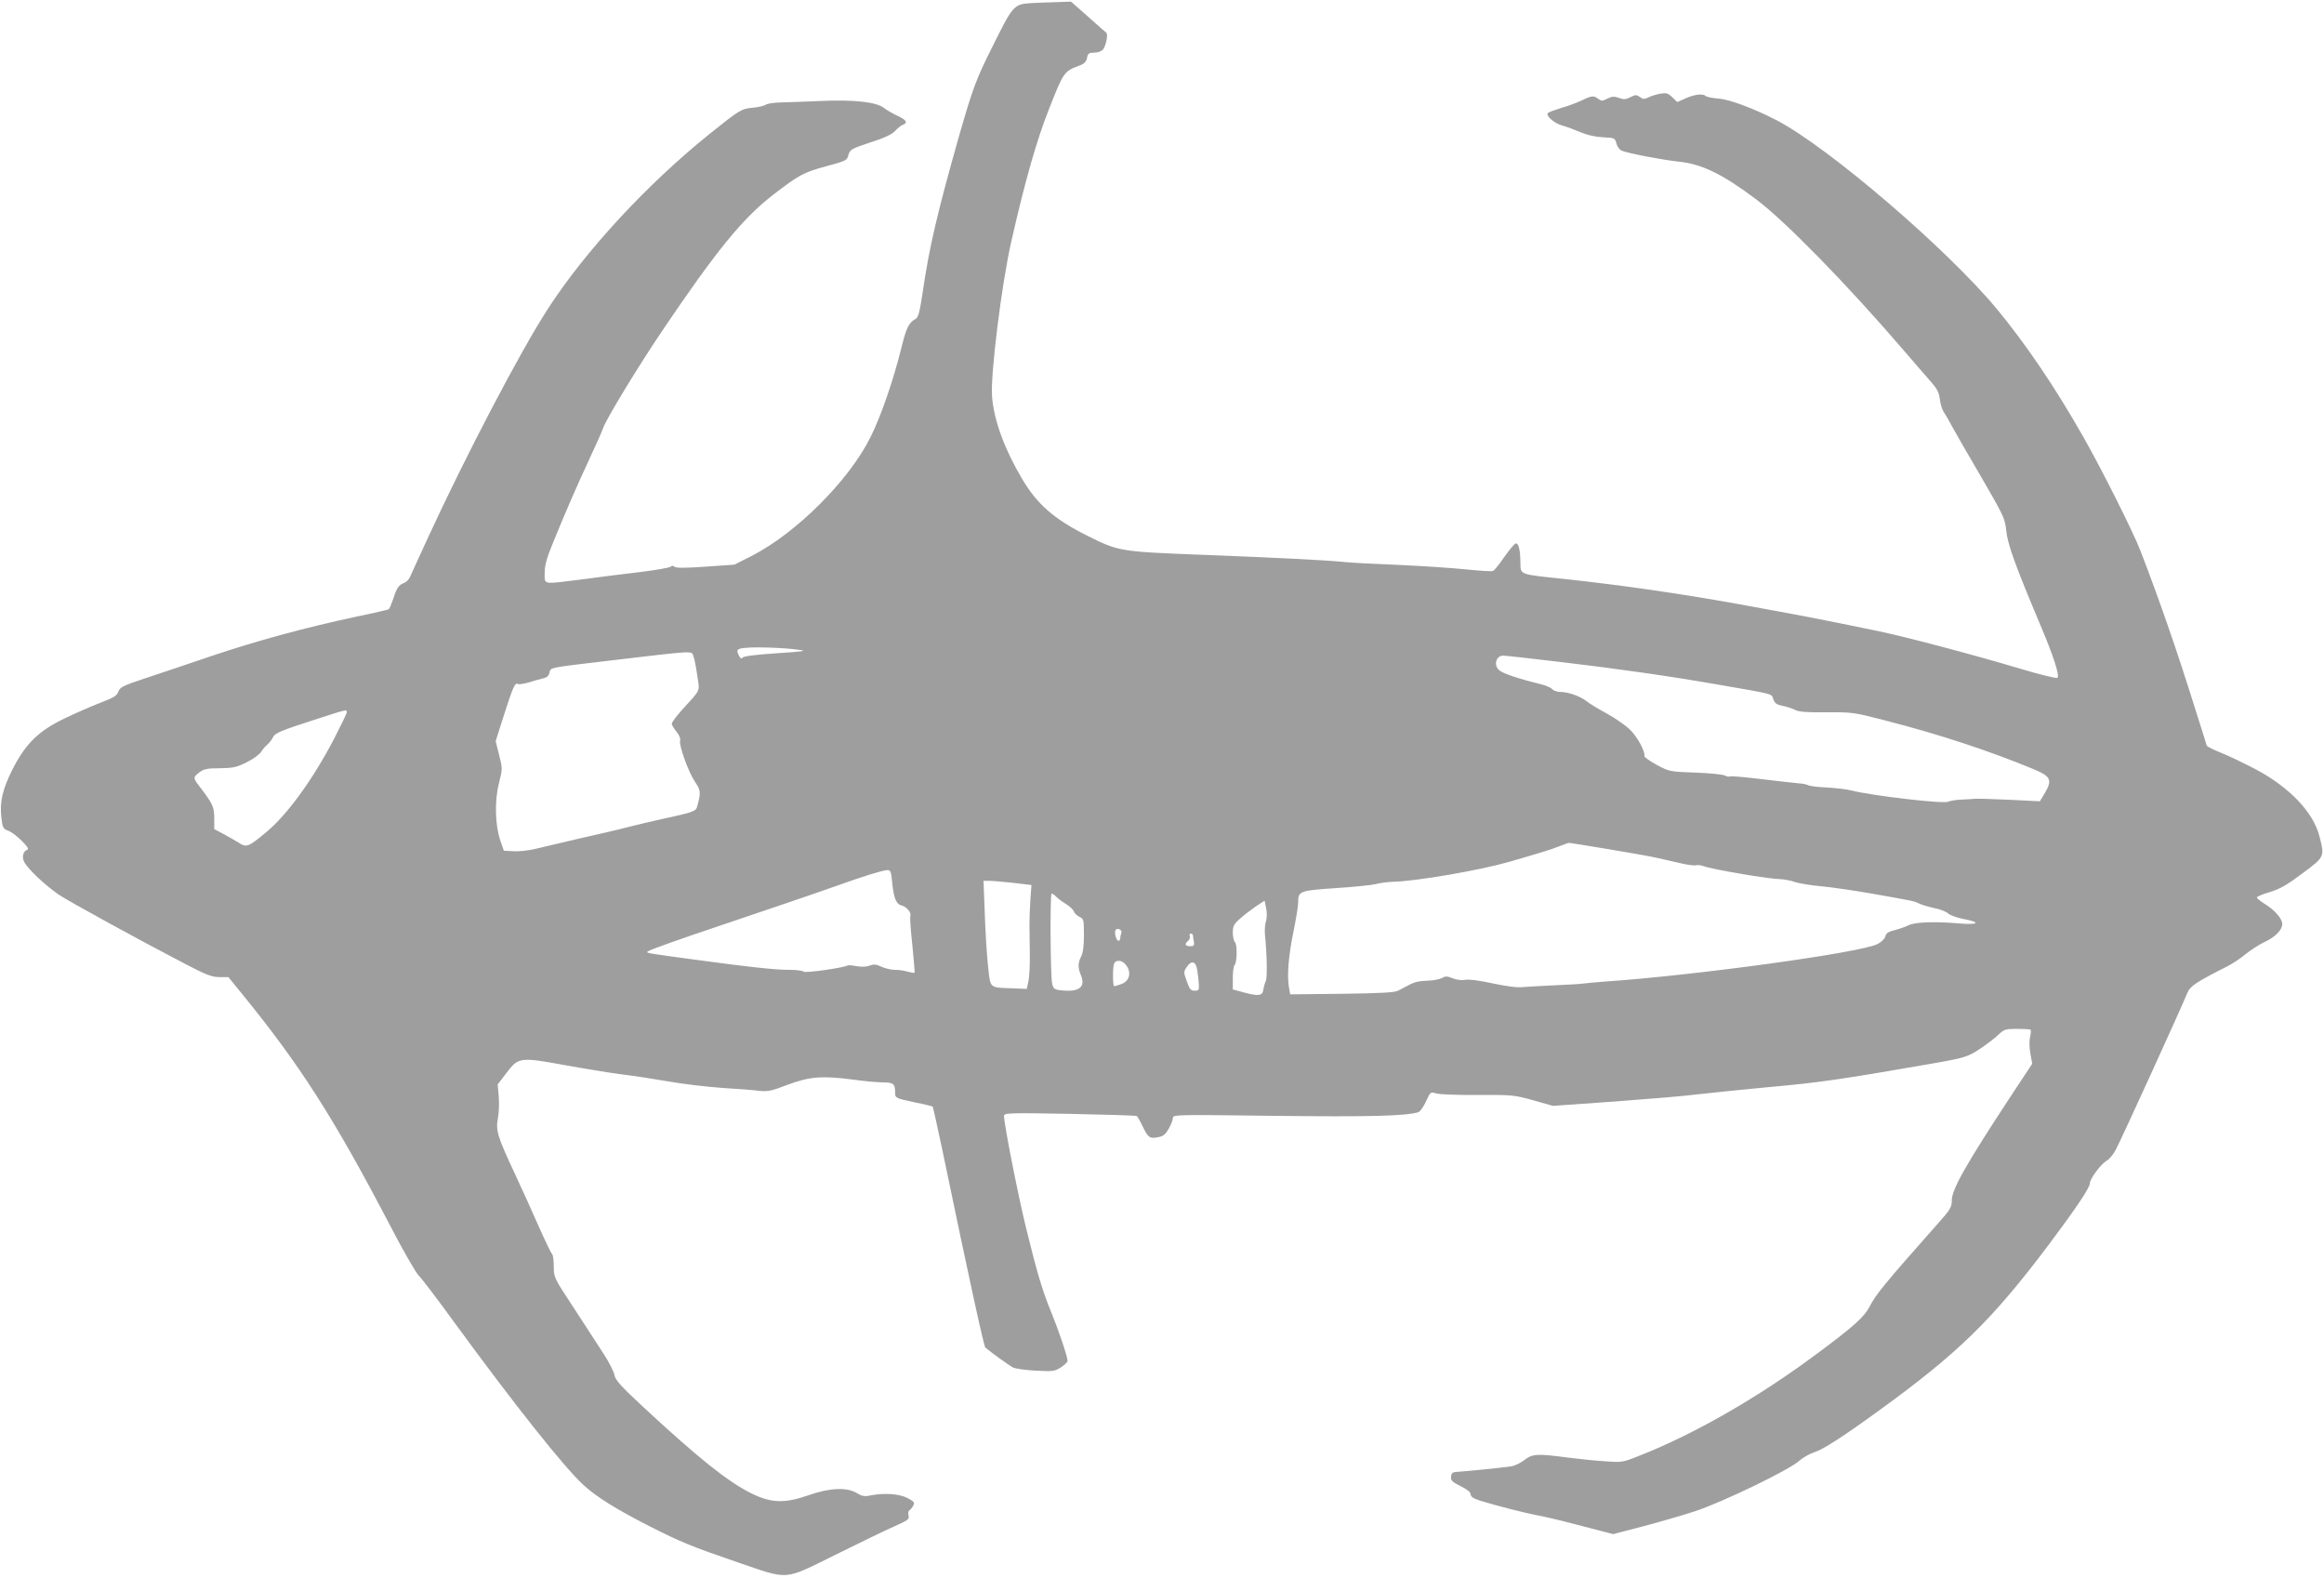 <?xml version="1.0" standalone="no"?>
<!DOCTYPE svg PUBLIC "-//W3C//DTD SVG 20010904//EN"
 "http://www.w3.org/TR/2001/REC-SVG-20010904/DTD/svg10.dtd">
<svg version="1.0" xmlns="http://www.w3.org/2000/svg"
 width="1280pt" height="869pt" viewBox="0 0 1280 869"
 preserveAspectRatio="xMidYMid meet">
<g transform="translate(0,869) scale(0.1,-0.1)"
fill="#9e9e9e" stroke="none">
<path d="M5680 8673 c-96 -6 -101 -12 -213 -238 -91 -181 -108 -228 -182 -484
-122 -430 -167 -621 -204 -876 -15 -100 -23 -132 -37 -140 -39 -23 -51 -46
-78 -155 -46 -185 -112 -377 -171 -496 -118 -239 -412 -532 -657 -656 l-93
-47 -158 -11 c-111 -8 -162 -8 -171 -1 -8 7 -16 7 -22 1 -6 -6 -82 -19 -170
-30 -87 -10 -230 -28 -317 -40 -223 -28 -207 -31 -207 35 0 41 10 80 44 162
71 175 133 317 202 465 36 77 71 156 78 176 18 50 192 336 323 530 297 440
441 617 608 747 144 111 169 125 293 159 112 30 117 32 125 63 9 30 16 34 121
69 79 25 118 44 136 63 14 15 33 31 43 34 29 11 19 27 -31 50 -26 12 -60 32
-74 43 -42 33 -167 46 -348 38 -85 -4 -185 -7 -221 -8 -36 -1 -72 -6 -80 -12
-8 -6 -40 -14 -71 -17 -66 -6 -73 -11 -238 -143 -344 -276 -685 -644 -892
-964 -151 -232 -454 -811 -663 -1265 -48 -104 -92 -201 -98 -214 -6 -13 -21
-27 -32 -31 -29 -11 -40 -27 -59 -87 -10 -29 -21 -55 -25 -58 -4 -2 -84 -21
-177 -40 -289 -62 -549 -133 -799 -217 -132 -45 -299 -101 -372 -125 -117 -39
-132 -47 -141 -71 -8 -23 -25 -33 -98 -61 -49 -19 -139 -58 -201 -88 -143 -69
-214 -140 -286 -283 -54 -108 -70 -179 -59 -264 6 -54 10 -60 37 -70 37 -13
124 -98 107 -104 -25 -8 -33 -41 -18 -69 19 -38 118 -130 191 -180 61 -40 444
-250 698 -382 115 -60 145 -71 186 -71 l49 0 78 -96 c317 -389 503 -680 810
-1267 71 -137 143 -263 160 -280 18 -18 107 -135 199 -262 332 -454 603 -795
709 -892 72 -66 180 -133 366 -228 170 -86 228 -110 485 -198 284 -97 248
-100 532 40 131 65 277 136 325 157 79 35 87 41 82 61 -3 13 -1 26 5 29 6 4
16 16 21 26 9 17 5 22 -32 42 -46 23 -126 29 -204 14 -32 -7 -47 -4 -75 13
-54 33 -149 29 -263 -11 -134 -47 -208 -45 -319 10 -130 65 -291 194 -590 471
-130 121 -158 152 -163 181 -4 19 -30 71 -59 115 -28 44 -102 157 -163 251
-112 170 -112 170 -112 232 0 33 -4 63 -9 66 -4 3 -39 74 -76 158 -37 84 -96
215 -132 291 -93 199 -103 232 -91 298 6 30 8 84 5 121 l-6 67 49 64 c65 86
75 87 317 43 104 -19 244 -42 313 -51 69 -8 188 -27 265 -40 78 -14 208 -29
290 -35 83 -5 175 -12 205 -16 48 -5 67 -2 155 32 122 46 192 52 360 30 65 -9
142 -16 171 -16 55 0 64 -8 64 -55 0 -31 2 -32 110 -55 51 -10 94 -21 97 -23
2 -3 26 -110 53 -238 151 -727 229 -1082 237 -1089 28 -24 132 -99 151 -109
13 -7 69 -15 125 -18 97 -5 105 -4 140 18 20 13 37 29 37 36 0 22 -50 170 -89
265 -49 119 -78 215 -140 468 -45 184 -121 571 -121 615 0 17 21 18 361 12
198 -4 365 -9 370 -12 5 -4 20 -30 34 -60 29 -60 38 -66 86 -56 26 5 39 16 56
46 13 22 23 49 23 59 0 19 14 19 563 12 518 -6 719 -1 789 20 9 3 28 29 42 59
24 54 25 54 58 44 18 -5 121 -9 228 -8 189 1 198 0 304 -29 l109 -31 341 24
c188 14 395 31 461 40 66 8 248 26 405 41 256 23 383 41 865 125 197 34 213
39 283 86 37 25 82 59 100 77 30 28 38 31 102 31 37 0 71 -2 74 -5 3 -3 1 -22
-3 -41 -5 -20 -4 -60 2 -91 l10 -55 -115 -174 c-250 -380 -328 -518 -328 -578
0 -37 -7 -50 -73 -124 -304 -343 -345 -394 -380 -462 -28 -55 -90 -111 -290
-259 -322 -240 -676 -443 -977 -561 -92 -37 -96 -38 -190 -31 -52 3 -146 13
-209 21 -167 22 -191 20 -235 -14 -20 -16 -53 -32 -74 -35 -64 -9 -235 -26
-282 -29 -40 -2 -45 -5 -48 -27 -2 -22 5 -29 53 -53 36 -18 55 -33 55 -45 0
-13 15 -23 53 -35 83 -26 246 -68 322 -82 39 -7 147 -33 240 -58 l170 -44 161
42 c89 23 219 61 290 84 151 50 519 227 574 278 21 18 58 39 83 47 47 14 154
83 354 228 439 318 625 500 938 916 147 196 225 312 225 335 0 26 62 109 93
126 14 7 36 34 50 60 25 45 364 788 394 863 15 38 48 60 218 146 28 14 74 44
103 68 28 23 76 54 106 68 58 27 96 66 96 98 0 29 -40 76 -92 108 -27 17 -48
34 -48 38 0 5 32 19 71 30 56 17 95 39 180 103 123 91 123 91 94 204 -34 133
-164 269 -349 368 -67 35 -154 77 -195 93 -40 16 -75 33 -77 39 -1 5 -26 84
-55 175 -104 334 -202 618 -311 900 -38 99 -215 452 -314 625 -155 273 -315
509 -477 705 -276 332 -929 891 -1212 1038 -126 65 -259 115 -320 119 -33 3
-64 9 -70 14 -15 15 -60 10 -110 -12 l-47 -21 -28 27 c-24 23 -33 25 -66 19
-22 -4 -51 -13 -65 -20 -22 -11 -29 -11 -47 2 -19 13 -25 13 -52 -1 -25 -13
-37 -14 -63 -4 -27 9 -38 9 -64 -4 -26 -14 -33 -14 -49 -2 -26 20 -37 19 -92
-8 -26 -12 -76 -31 -112 -41 -36 -11 -69 -23 -74 -28 -16 -13 34 -57 78 -69
23 -6 68 -23 101 -37 38 -16 83 -26 125 -28 63 -3 65 -4 73 -34 4 -17 17 -35
30 -40 33 -14 220 -50 313 -60 128 -13 242 -69 427 -208 160 -120 502 -470
813 -832 59 -69 126 -146 149 -172 33 -37 44 -58 49 -95 3 -27 13 -59 22 -72
9 -13 30 -49 46 -80 17 -31 89 -157 161 -279 124 -214 130 -227 137 -295 8
-75 49 -189 185 -512 74 -174 110 -284 97 -297 -5 -5 -98 18 -208 51 -255 76
-636 177 -784 207 -348 72 -410 83 -777 150 -306 55 -632 102 -936 135 -268
28 -251 22 -253 95 -1 70 -11 107 -27 101 -7 -2 -34 -35 -62 -74 -27 -40 -55
-74 -62 -77 -7 -3 -74 1 -150 9 -76 8 -246 19 -378 25 -132 5 -260 12 -285 15
-92 10 -387 25 -785 40 -459 18 -462 18 -640 107 -181 91 -273 172 -356 312
-97 164 -154 320 -165 451 -10 119 53 624 107 860 77 338 140 557 208 728 80
203 81 204 169 237 24 9 35 21 39 41 5 25 10 29 39 29 18 0 39 7 47 15 17 17
32 85 20 95 -4 3 -50 43 -101 89 l-93 82 -87 -3 c-48 -1 -107 -4 -132 -5z
m-1280 -3561 c48 -6 31 -9 -124 -19 -118 -8 -181 -16 -186 -24 -6 -8 -11 -6
-19 9 -18 34 -13 41 37 45 60 6 220 0 292 -11z m-581 -34 c5 -13 15 -60 21
-106 14 -94 24 -72 -83 -190 -31 -35 -57 -69 -57 -77 0 -7 12 -27 26 -44 15
-18 23 -38 20 -48 -8 -25 45 -173 82 -228 32 -48 33 -57 12 -135 -7 -27 -19
-32 -195 -70 -55 -12 -131 -30 -170 -40 -38 -10 -101 -25 -140 -34 -64 -14
-214 -49 -386 -90 -37 -9 -91 -15 -120 -13 l-54 3 -19 55 c-29 84 -33 218 -8
316 20 80 20 81 1 156 l-19 76 45 142 c51 159 62 182 77 173 5 -4 33 1 62 9
28 9 63 19 78 22 19 4 30 13 34 30 8 31 -9 27 309 65 501 59 472 58 484 28z
m4776 -33 c322 -38 601 -78 865 -124 321 -56 295 -49 307 -81 8 -22 19 -30 49
-36 22 -4 53 -14 69 -22 23 -12 63 -15 175 -14 141 1 150 0 320 -44 300 -77
574 -167 825 -271 90 -38 99 -58 59 -127 l-29 -48 -160 8 c-88 4 -176 7 -195
6 -19 -2 -58 -4 -85 -5 -28 -2 -57 -7 -64 -11 -22 -14 -424 33 -536 62 -22 6
-82 13 -132 16 -51 2 -98 8 -105 13 -7 4 -31 9 -53 10 -22 2 -113 12 -203 23
-90 11 -168 18 -173 15 -5 -3 -18 -1 -29 5 -12 6 -84 13 -162 16 -140 5 -143
5 -212 42 -39 21 -70 43 -69 49 5 25 -38 105 -79 145 -24 24 -81 63 -126 88
-46 25 -96 55 -112 68 -35 28 -102 52 -145 52 -18 0 -38 7 -45 15 -7 8 -31 19
-54 25 -130 32 -217 61 -238 79 -33 27 -19 81 21 81 14 0 157 -16 316 -35z
m-6685 -276 c0 -7 -31 -71 -68 -143 -118 -227 -260 -423 -378 -520 -98 -81
-106 -84 -151 -55 -21 13 -59 35 -86 49 l-47 25 0 60 c0 62 -8 79 -82 176 -35
45 -35 50 1 77 24 18 44 22 113 22 72 1 91 5 147 33 35 17 70 43 79 57 9 14
24 32 34 40 11 9 25 27 31 40 13 25 37 35 257 106 152 49 150 48 150 33z
m6945 -754 c116 -19 240 -41 278 -50 37 -8 96 -22 132 -30 35 -8 71 -12 78 -9
7 2 27 0 43 -6 41 -16 357 -70 412 -70 26 -1 65 -8 87 -16 22 -8 89 -19 148
-24 60 -6 184 -24 275 -40 231 -41 234 -41 262 -55 14 -7 51 -18 83 -25 33 -6
67 -20 76 -29 10 -10 48 -24 85 -31 102 -19 83 -34 -31 -24 -126 11 -239 7
-272 -11 -14 -7 -47 -19 -74 -26 -36 -9 -49 -17 -53 -35 -3 -13 -22 -31 -43
-42 -90 -47 -996 -172 -1506 -207 -44 -3 -93 -8 -110 -10 -16 -3 -88 -7 -160
-10 -71 -3 -151 -8 -177 -10 -29 -4 -89 4 -165 20 -72 16 -132 24 -153 20 -21
-4 -49 0 -70 9 -30 12 -39 12 -60 0 -14 -7 -50 -13 -80 -14 -37 0 -69 -7 -95
-21 -22 -12 -51 -27 -65 -34 -18 -10 -99 -14 -310 -17 l-284 -3 -7 40 c-11 67
-2 174 25 305 14 69 26 141 26 161 0 63 6 65 207 79 100 6 199 17 220 22 21 6
65 12 98 13 126 3 474 63 635 109 169 49 226 66 275 85 28 11 52 20 55 20 3 1
100 -15 215 -34z m-3941 -186 c9 -86 22 -118 53 -125 27 -7 54 -40 47 -58 -3
-7 2 -79 11 -161 8 -81 14 -149 12 -151 -2 -2 -19 1 -38 6 -18 6 -51 10 -71
10 -21 0 -53 8 -73 17 -29 14 -42 15 -65 6 -17 -6 -45 -8 -72 -3 -23 5 -46 6
-50 4 -21 -13 -233 -43 -242 -34 -6 6 -42 10 -82 10 -77 0 -222 16 -509 55
-274 37 -277 37 -268 46 8 8 194 74 383 137 227 76 573 194 665 227 130 47
245 83 271 84 19 1 22 -6 28 -70z m666 0 l101 -12 -6 -81 c-3 -45 -5 -107 -5
-138 0 -32 1 -106 2 -165 1 -60 -3 -126 -8 -148 l-9 -40 -75 3 c-134 5 -124
-3 -138 120 -6 59 -15 189 -18 290 l-7 182 31 0 c17 0 77 -5 132 -11z m238
-77 c10 -10 34 -28 54 -40 20 -13 40 -31 43 -41 3 -10 17 -23 30 -29 24 -11
25 -16 25 -101 0 -59 -5 -98 -15 -117 -19 -36 -19 -62 -1 -105 27 -66 -13 -94
-116 -81 -31 4 -37 9 -43 36 -10 42 -12 496 -3 496 5 0 16 -8 26 -18z m1154
-137 c-5 -16 -7 -48 -5 -70 11 -108 14 -240 4 -259 -6 -12 -11 -32 -13 -46 -4
-33 -27 -36 -105 -15 l-63 17 0 62 c0 34 4 66 9 71 15 15 16 114 3 127 -7 7
-12 31 -12 53 0 35 6 47 38 75 20 19 60 49 87 68 l50 33 9 -43 c5 -26 4 -55
-2 -73z m-796 -62 c-3 -8 -6 -21 -6 -29 0 -8 -4 -14 -10 -14 -12 0 -24 45 -16
59 10 15 38 1 32 -16z m395 -15 c0 -7 2 -23 5 -35 3 -19 -1 -23 -21 -23 -28 0
-32 12 -11 30 8 6 12 18 9 26 -3 8 0 14 6 14 6 0 11 -6 12 -12z m-377 -153
c40 -40 32 -95 -17 -113 -18 -7 -36 -12 -40 -12 -9 0 -9 103 -1 124 8 20 38
21 58 1z m400 -37 c4 -24 8 -59 9 -78 2 -31 -1 -35 -23 -35 -21 0 -28 8 -43
51 -18 49 -18 53 -2 78 27 41 52 34 59 -16z"/>
</g>
</svg>
